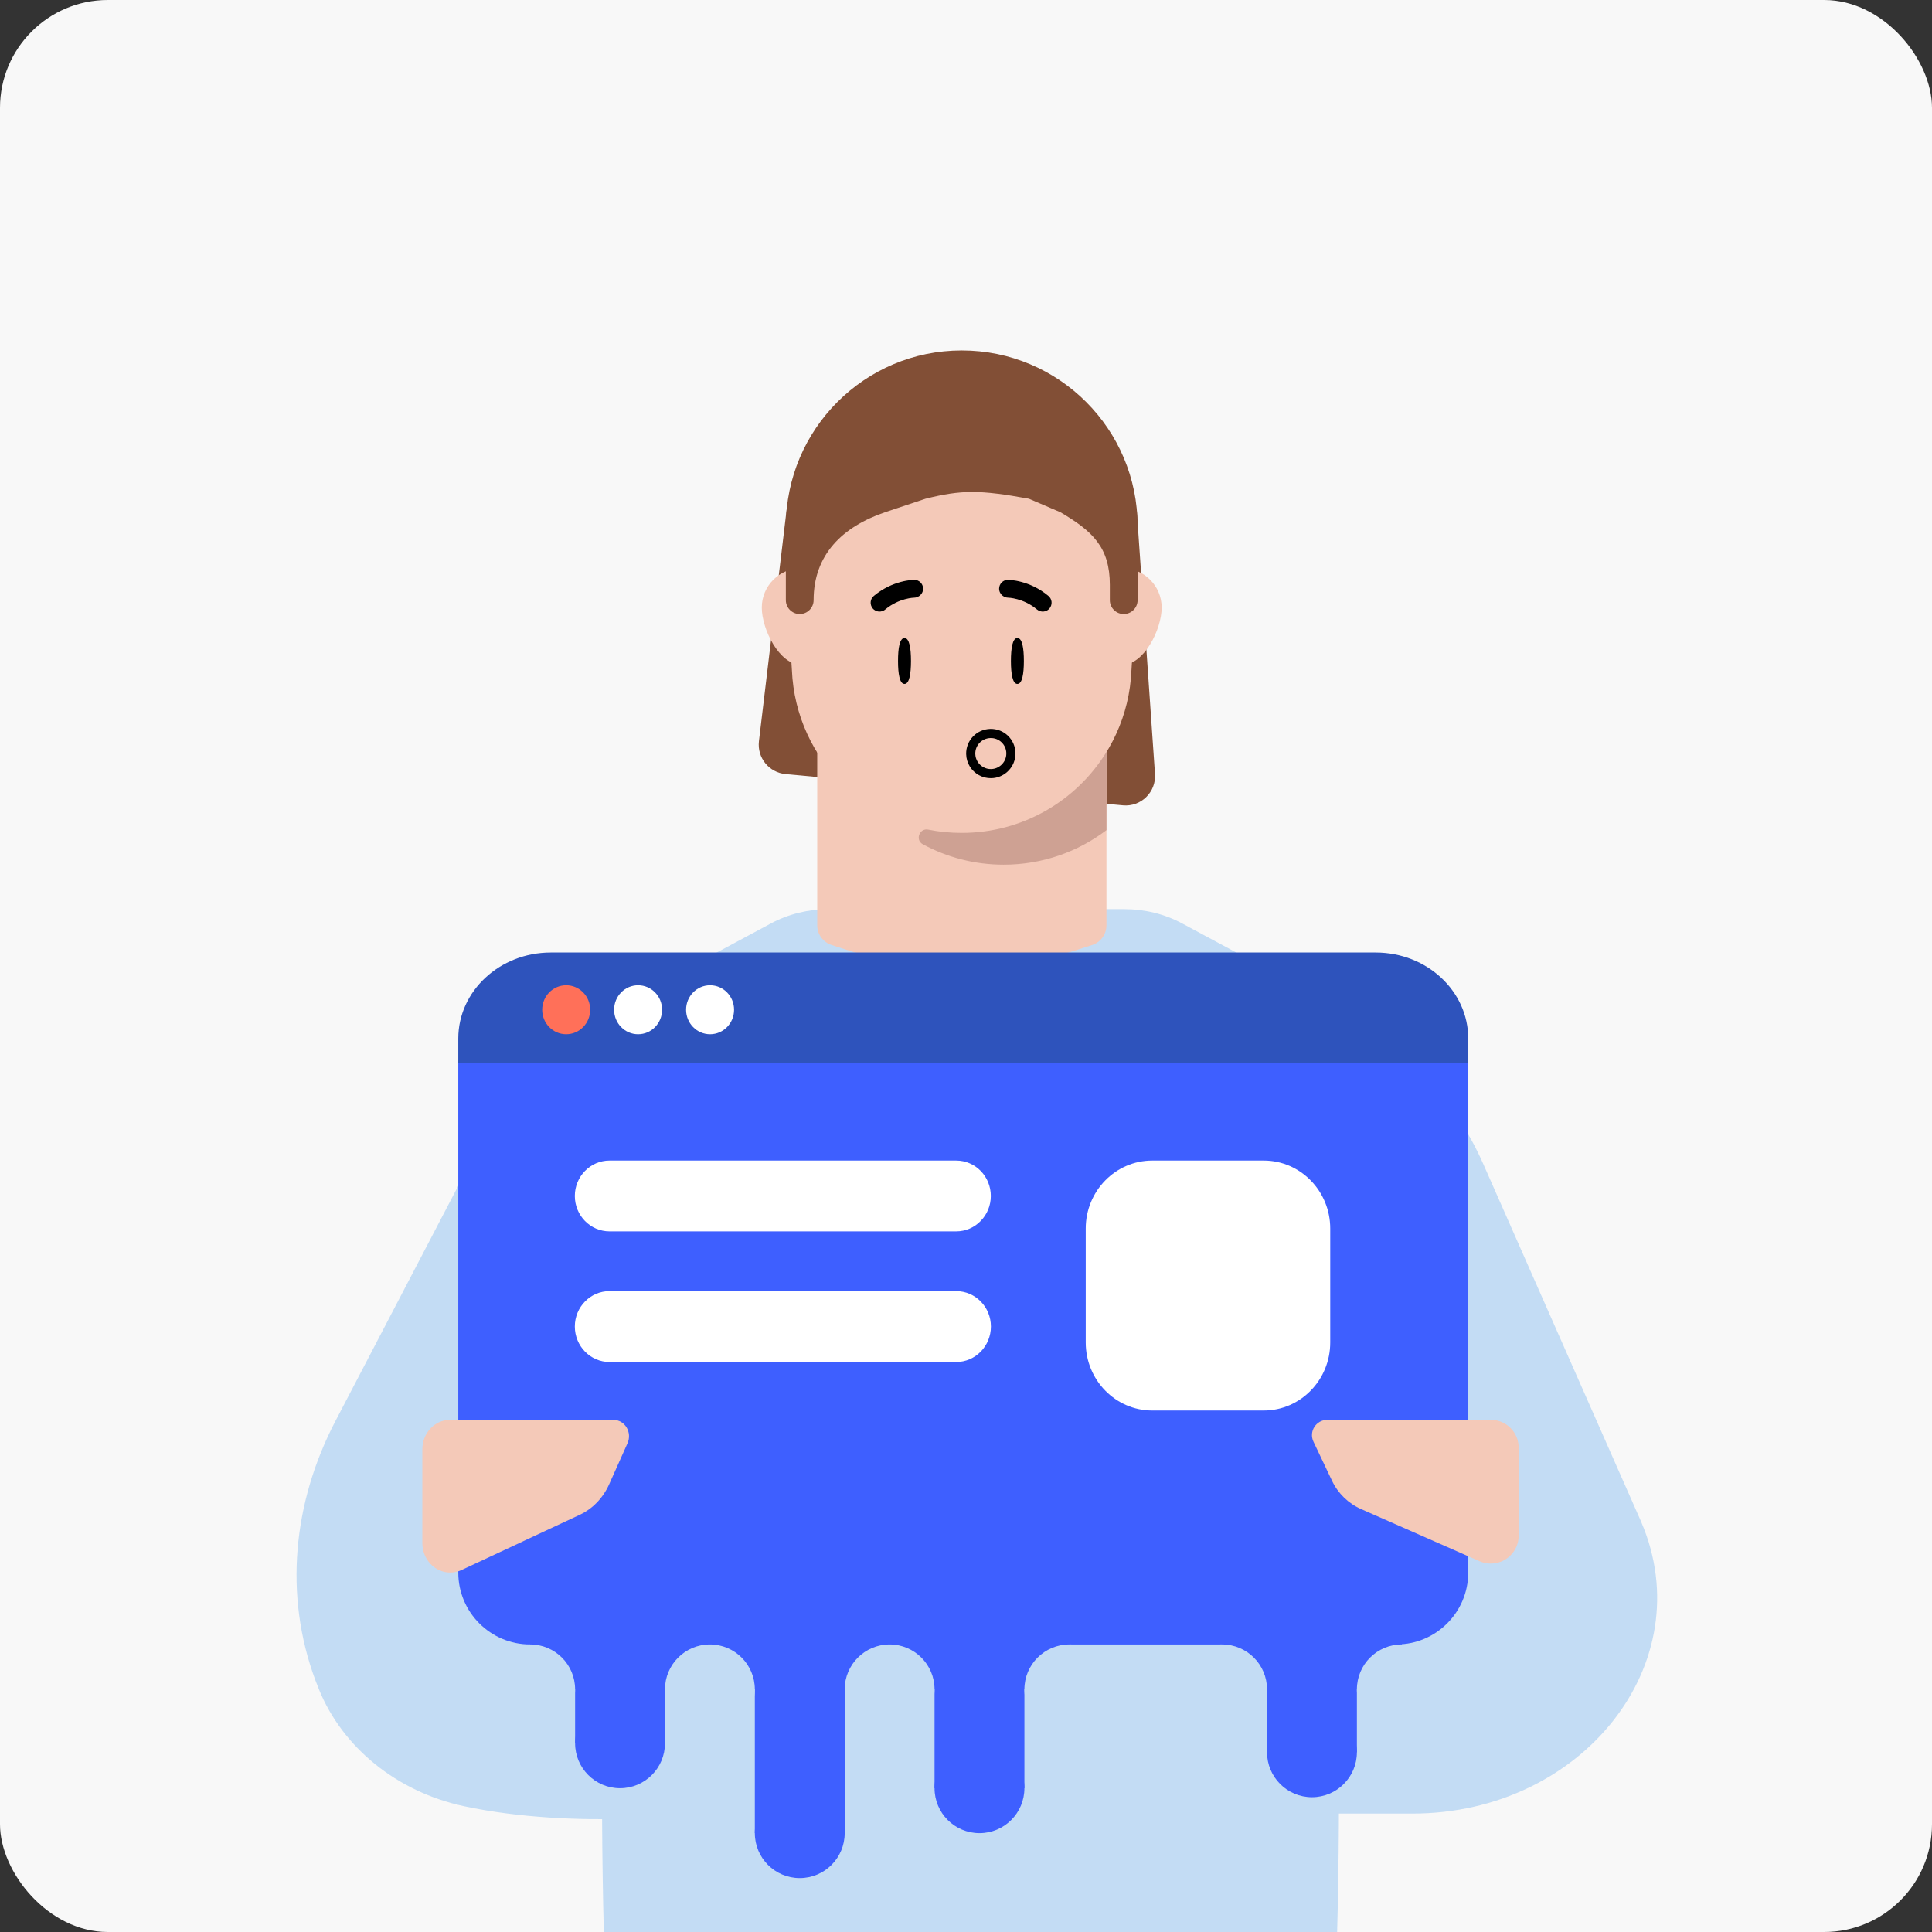 <svg width="215" height="215" viewBox="0 0 215 215" fill="none" xmlns="http://www.w3.org/2000/svg">
<rect x="0" y="0" width="215" height="215" fill="#333333" stroke="none"/>
<g clip-path="url(#clip0_339_17633)">
<rect width="215" height="215" rx="12" fill="#F8F8F8"/>
<path d="M124.969 89.621L87.416 86.142C85.576 85.965 84.243 84.326 84.456 82.486L87.629 55.96L126.503 56.774L128.531 86.13C128.673 88.147 126.974 89.81 124.958 89.621H124.969Z" fill="#824F36"/>
<path d="M149 200.263C149 259.802 137.625 382.121 135.787 400.525C135.652 401.936 134.439 403 132.98 403H83.02C81.574 403 80.36 401.936 80.213 400.525C78.375 382.133 67 259.814 67 200.263L107.706 200.108V200L107.988 200.048L108.27 200V200.108L148.975 200.263H148.988H149Z" fill="#C3DCF4"/>
<path d="M35.48 187.957C35.354 187.632 35.228 187.319 35.101 186.994C31.576 177.532 32.599 167.196 37.325 158.147L52.274 129.514C55.56 122.067 61.524 115.796 69.233 111.652L85.774 102.772C87.72 101.719 89.969 101.171 92.244 101.171H125.099C127.386 101.171 129.622 101.719 131.568 102.772L148.097 111.652C155.805 115.784 161.77 122.067 165.055 129.514L182.506 169.055C182.557 169.166 182.607 169.267 182.645 169.379C189.368 185.057 176.1 201.821 157.183 201.821H78.306C78.306 201.821 64.178 203.679 51.643 201.003C44.124 199.391 38.096 194.43 35.48 187.968V187.957Z" fill="#C3DCF4"/>
<path d="M123.13 67.495V102.972C123.13 103.975 122.481 104.86 121.538 105.166L119.922 105.685C111.536 108.386 102.525 108.386 94.151 105.685L92.547 105.166C91.592 104.86 90.943 103.975 90.943 102.972V67.495H123.13Z" fill="#F4C9B8"/>
<path d="M93.526 67.613C93.526 65.195 91.568 63.237 89.15 63.237C86.733 63.237 84.775 65.195 84.775 67.613C84.775 70.031 86.733 73.982 89.15 73.982C91.568 73.982 93.526 70.031 93.526 67.613Z" fill="#F4C9B8"/>
<path d="M129.275 67.613C129.275 65.195 127.317 63.237 124.899 63.237C122.481 63.237 120.523 65.195 120.523 67.613C120.523 70.031 122.481 73.982 124.899 73.982C127.317 73.982 129.275 70.031 129.275 67.613Z" fill="#F4C9B8"/>
<path d="M107.03 92.711C96.875 92.711 88.537 84.691 88.124 74.548L87.475 64.287C87.027 53.188 95.908 43.942 107.018 43.942C118.129 43.942 127.01 53.188 126.562 64.287L125.913 74.548C125.512 84.691 117.162 92.711 107.007 92.711H107.03Z" fill="#F4C9B8"/>
<path d="M126.597 58.567V66.787C126.597 67.637 125.901 68.332 125.052 68.332C124.203 68.332 123.507 67.637 123.507 66.787V65.089C123.507 60.914 121.597 59.111 118 57L114.5 55.5C109 54.5 107.03 54.5 103 55.5L98.5 57C93.723 58.628 90.542 61.739 90.542 66.787C90.542 67.637 89.846 68.332 88.997 68.332C88.148 68.332 87.452 67.637 87.452 66.787V58.567C87.475 47.751 96.227 39 107.03 39C117.834 39 126.597 47.751 126.597 58.567Z" fill="#824F36"/>
<path d="M123.13 83.712V92.381C119.957 94.799 115.982 96.226 111.689 96.226C108.434 96.226 105.368 95.4 102.69 93.95C101.817 93.478 102.313 92.133 103.292 92.322C104.507 92.57 105.757 92.688 107.031 92.688C113.824 92.688 119.804 89.102 123.13 83.689V83.712Z" fill="#CEA193"/>
<path d="M51 118H163.39V175C163.39 179.418 159.808 183 155.39 183H59C54.582 183 51 179.418 51 175V118Z" fill="#3E5FFF"/>
<path d="M163.391 115.571V118.334H51V115.571C51 110.286 55.612 106 61.299 106H153.092C158.788 106 163.391 110.286 163.391 115.571Z" fill="#2E53BC"/>
<path d="M110.262 133.092C110.262 134.175 109.833 135.164 109.132 135.874C108.441 136.593 107.47 137.032 106.406 137.032H67.834C65.696 137.032 63.969 135.267 63.969 133.092C63.969 132.009 64.398 131.019 65.099 130.309C65.799 129.59 66.761 129.151 67.834 129.151H106.406C108.544 129.151 110.262 130.916 110.262 133.092Z" fill="white"/>
<path d="M110.272 147.62C110.272 148.703 109.842 149.693 109.142 150.412C108.441 151.131 107.47 151.57 106.406 151.57H67.834C65.696 151.57 63.969 149.796 63.969 147.62C63.969 146.537 64.398 145.547 65.099 144.838C65.799 144.119 66.761 143.68 67.834 143.68H106.406C108.544 143.68 110.272 145.445 110.272 147.62Z" fill="white"/>
<path d="M148.033 136.715V149.394C148.033 153.577 144.718 156.967 140.628 156.967H128.229C124.139 156.967 120.824 153.577 120.824 149.394V136.715C120.824 132.541 124.139 129.151 128.229 129.151H140.628C144.718 129.151 148.033 132.541 148.033 136.715Z" fill="white"/>
<path d="M63.007 115.094C64.482 115.094 65.678 113.874 65.678 112.368C65.678 110.862 64.482 109.642 63.007 109.642C61.532 109.642 60.337 110.862 60.337 112.368C60.337 113.874 61.532 115.094 63.007 115.094Z" fill="#FF7059"/>
<path d="M71.009 115.094C72.484 115.094 73.68 113.874 73.68 112.368C73.68 110.862 72.484 109.642 71.009 109.642C69.534 109.642 68.339 110.862 68.339 112.368C68.339 113.874 69.534 115.094 71.009 115.094Z" fill="white"/>
<path d="M79.02 115.094C80.495 115.094 81.69 113.874 81.69 112.368C81.69 110.862 80.495 109.642 79.02 109.642C77.545 109.642 76.35 110.862 76.35 112.368C76.35 113.874 77.545 115.094 79.02 115.094Z" fill="white"/>
<path d="M166 193C166 196.866 162.866 200 159 200C155.134 200 152 196.866 152 193C152 189.134 155.134 186 159 186C162.866 186 166 189.134 166 193Z" fill="#C3DCF4"/>
<path d="M151 195C151 197.761 148.761 200 146 200C143.239 200 141 197.761 141 195C141 192.239 143.239 190 146 190C148.761 190 151 192.239 151 195Z" fill="#3E5FFF"/>
<path d="M141 172H151V195H141V172Z" fill="#3E5FFF"/>
<path d="M94 204C94 206.761 91.761 209 89 209C86.239 209 84 206.761 84 204C84 201.239 86.239 199 89 199C91.761 199 94 201.239 94 204Z" fill="#3E5FFF"/>
<path d="M84 180H94V204H84V180Z" fill="#3E5FFF"/>
<path d="M74 194C74 196.761 71.761 199 69 199C66.239 199 64 196.761 64 194C64 191.239 66.239 189 69 189C71.761 189 74 191.239 74 194Z" fill="#3E5FFF"/>
<path d="M64 177H74V194H64V177Z" fill="#3E5FFF"/>
<path d="M114 199C114 201.761 111.761 204 109 204C106.239 204 104 201.761 104 199C104 196.239 106.239 194 109 194C111.761 194 114 196.239 114 199Z" fill="#3E5FFF"/>
<path d="M104 180H114V199H104V180Z" fill="#3E5FFF"/>
<path d="M93 180H107V188H93V180Z" fill="#3E5FFF"/>
<path d="M111 180H119V188H111V180Z" fill="#3E5FFF"/>
<path d="M59 180H85V188H59V180Z" fill="#3E5FFF"/>
<path d="M124 188C124 190.761 121.761 193 119 193C116.239 193 114 190.761 114 188C114 185.239 116.239 183 119 183C121.761 183 124 185.239 124 188Z" fill="#C3DCF4"/>
<path d="M84 188C84 190.761 81.761 193 79 193C76.239 193 74 190.761 74 188C74 185.239 76.239 183 79 183C81.761 183 84 185.239 84 188Z" fill="#C3DCF4"/>
<path d="M104 188C104 190.761 101.761 193 99 193C96.239 193 94 190.761 94 188C94 185.239 96.239 183 99 183C101.761 183 104 185.239 104 188Z" fill="#C3DCF4"/>
<path d="M64 188C64 190.761 61.761 193 59 193C56.239 193 54 190.761 54 188C54 185.239 56.239 183 59 183C61.761 183 64 185.239 64 188Z" fill="#C3DCF4"/>
<path d="M136 180H156V188H136V180Z" fill="#3E5FFF"/>
<path d="M141 188C141 190.761 138.761 193 136 193C133.239 193 131 190.761 131 188C131 185.239 133.239 183 136 183C138.761 183 141 185.239 141 188Z" fill="#C3DCF4"/>
<path d="M161 188C161 190.761 158.761 193 156 193C153.239 193 151 190.761 151 188C151 185.239 153.239 183 156 183C158.761 183 161 185.239 161 188Z" fill="#C3DCF4"/>
<path d="M165.874 158H147.728C146.464 158 145.621 159.303 146.171 160.444L148.232 164.784C148.899 166.192 150.058 167.321 151.498 167.949L164.633 173.732C165.031 173.907 165.453 174 165.898 174C167.607 174 169 172.615 169 170.916V161.084C169 159.385 167.607 158 165.898 158" fill="#F4C9B8"/>
<path d="M50.103 158C48.393 158 47 159.47 47 161.286V171.726C47 173.53 48.393 175 50.103 175C50.536 175 50.969 174.901 51.368 174.716L64.505 168.576C65.946 167.908 67.093 166.71 67.772 165.215L69.833 160.607C70.372 159.396 69.54 158.012 68.276 158.012H50.115" fill="#F4C9B8"/>
<path d="M101.377 73.555C101.377 74.967 101.198 76.111 100.656 76.111C100.114 76.111 99.935 74.967 99.935 73.555C99.935 72.143 100.114 70.999 100.656 70.999C101.198 70.999 101.377 72.143 101.377 73.555Z" fill="black"/>
<path d="M113.94 73.555C113.94 74.967 113.761 76.111 113.219 76.111C112.677 76.111 112.498 74.967 112.498 73.555C112.498 72.143 112.677 70.999 113.219 70.999C113.761 70.999 113.94 72.143 113.94 73.555Z" fill="black"/>
<path d="M102.337 66.296C102.578 66.109 102.73 65.821 102.727 65.499C102.72 64.963 102.283 64.522 101.74 64.526C101.634 64.526 99.346 64.556 97.243 66.316C96.823 66.665 96.769 67.279 97.118 67.707C97.467 68.124 98.088 68.178 98.508 67.829C100.044 66.537 101.732 66.51 101.754 66.51C101.971 66.506 102.171 66.415 102.337 66.296Z" fill="black"/>
<path d="M111.576 66.296C111.336 66.109 111.183 65.821 111.186 65.499C111.193 64.963 111.631 64.522 112.173 64.526C112.279 64.526 114.567 64.556 116.67 66.316C117.09 66.665 117.144 67.279 116.795 67.707C116.446 68.124 115.825 68.178 115.405 67.829C113.869 66.537 112.181 66.51 112.16 66.51C111.943 66.506 111.742 66.415 111.576 66.296Z" fill="black"/>
<path fill-rule="evenodd" clip-rule="evenodd" d="M111.988 83.812C111.964 82.86 111.183 82.108 110.225 82.132C109.261 82.156 108.514 82.943 108.534 83.896C108.55 84.533 108.903 85.077 109.422 85.365L109.424 85.366L109.425 85.367C109.681 85.512 109.98 85.591 110.301 85.583L110.302 85.583C111.162 85.562 111.878 84.897 111.975 84.06L111.976 84.047L111.978 84.035C111.987 83.983 111.988 83.921 111.988 83.812ZM110.2 81.115C111.727 81.078 112.972 82.282 113.005 83.795L113.005 83.801V83.806C113.005 83.811 113.005 83.815 113.005 83.819C113.005 83.913 113.005 84.049 112.983 84.188C112.824 85.522 111.692 86.566 110.326 86.599C109.821 86.612 109.341 86.487 108.926 86.253C108.104 85.796 107.543 84.93 107.518 83.921L107.518 83.92L107.518 83.919C107.484 82.405 108.676 81.153 110.2 81.115Z" fill="black"/>
</g>
<defs>
<clipPath id="clip0_339_17633">
<rect width="215" height="215" rx="12" fill="white"/>
</clipPath>
</defs>
</svg>
